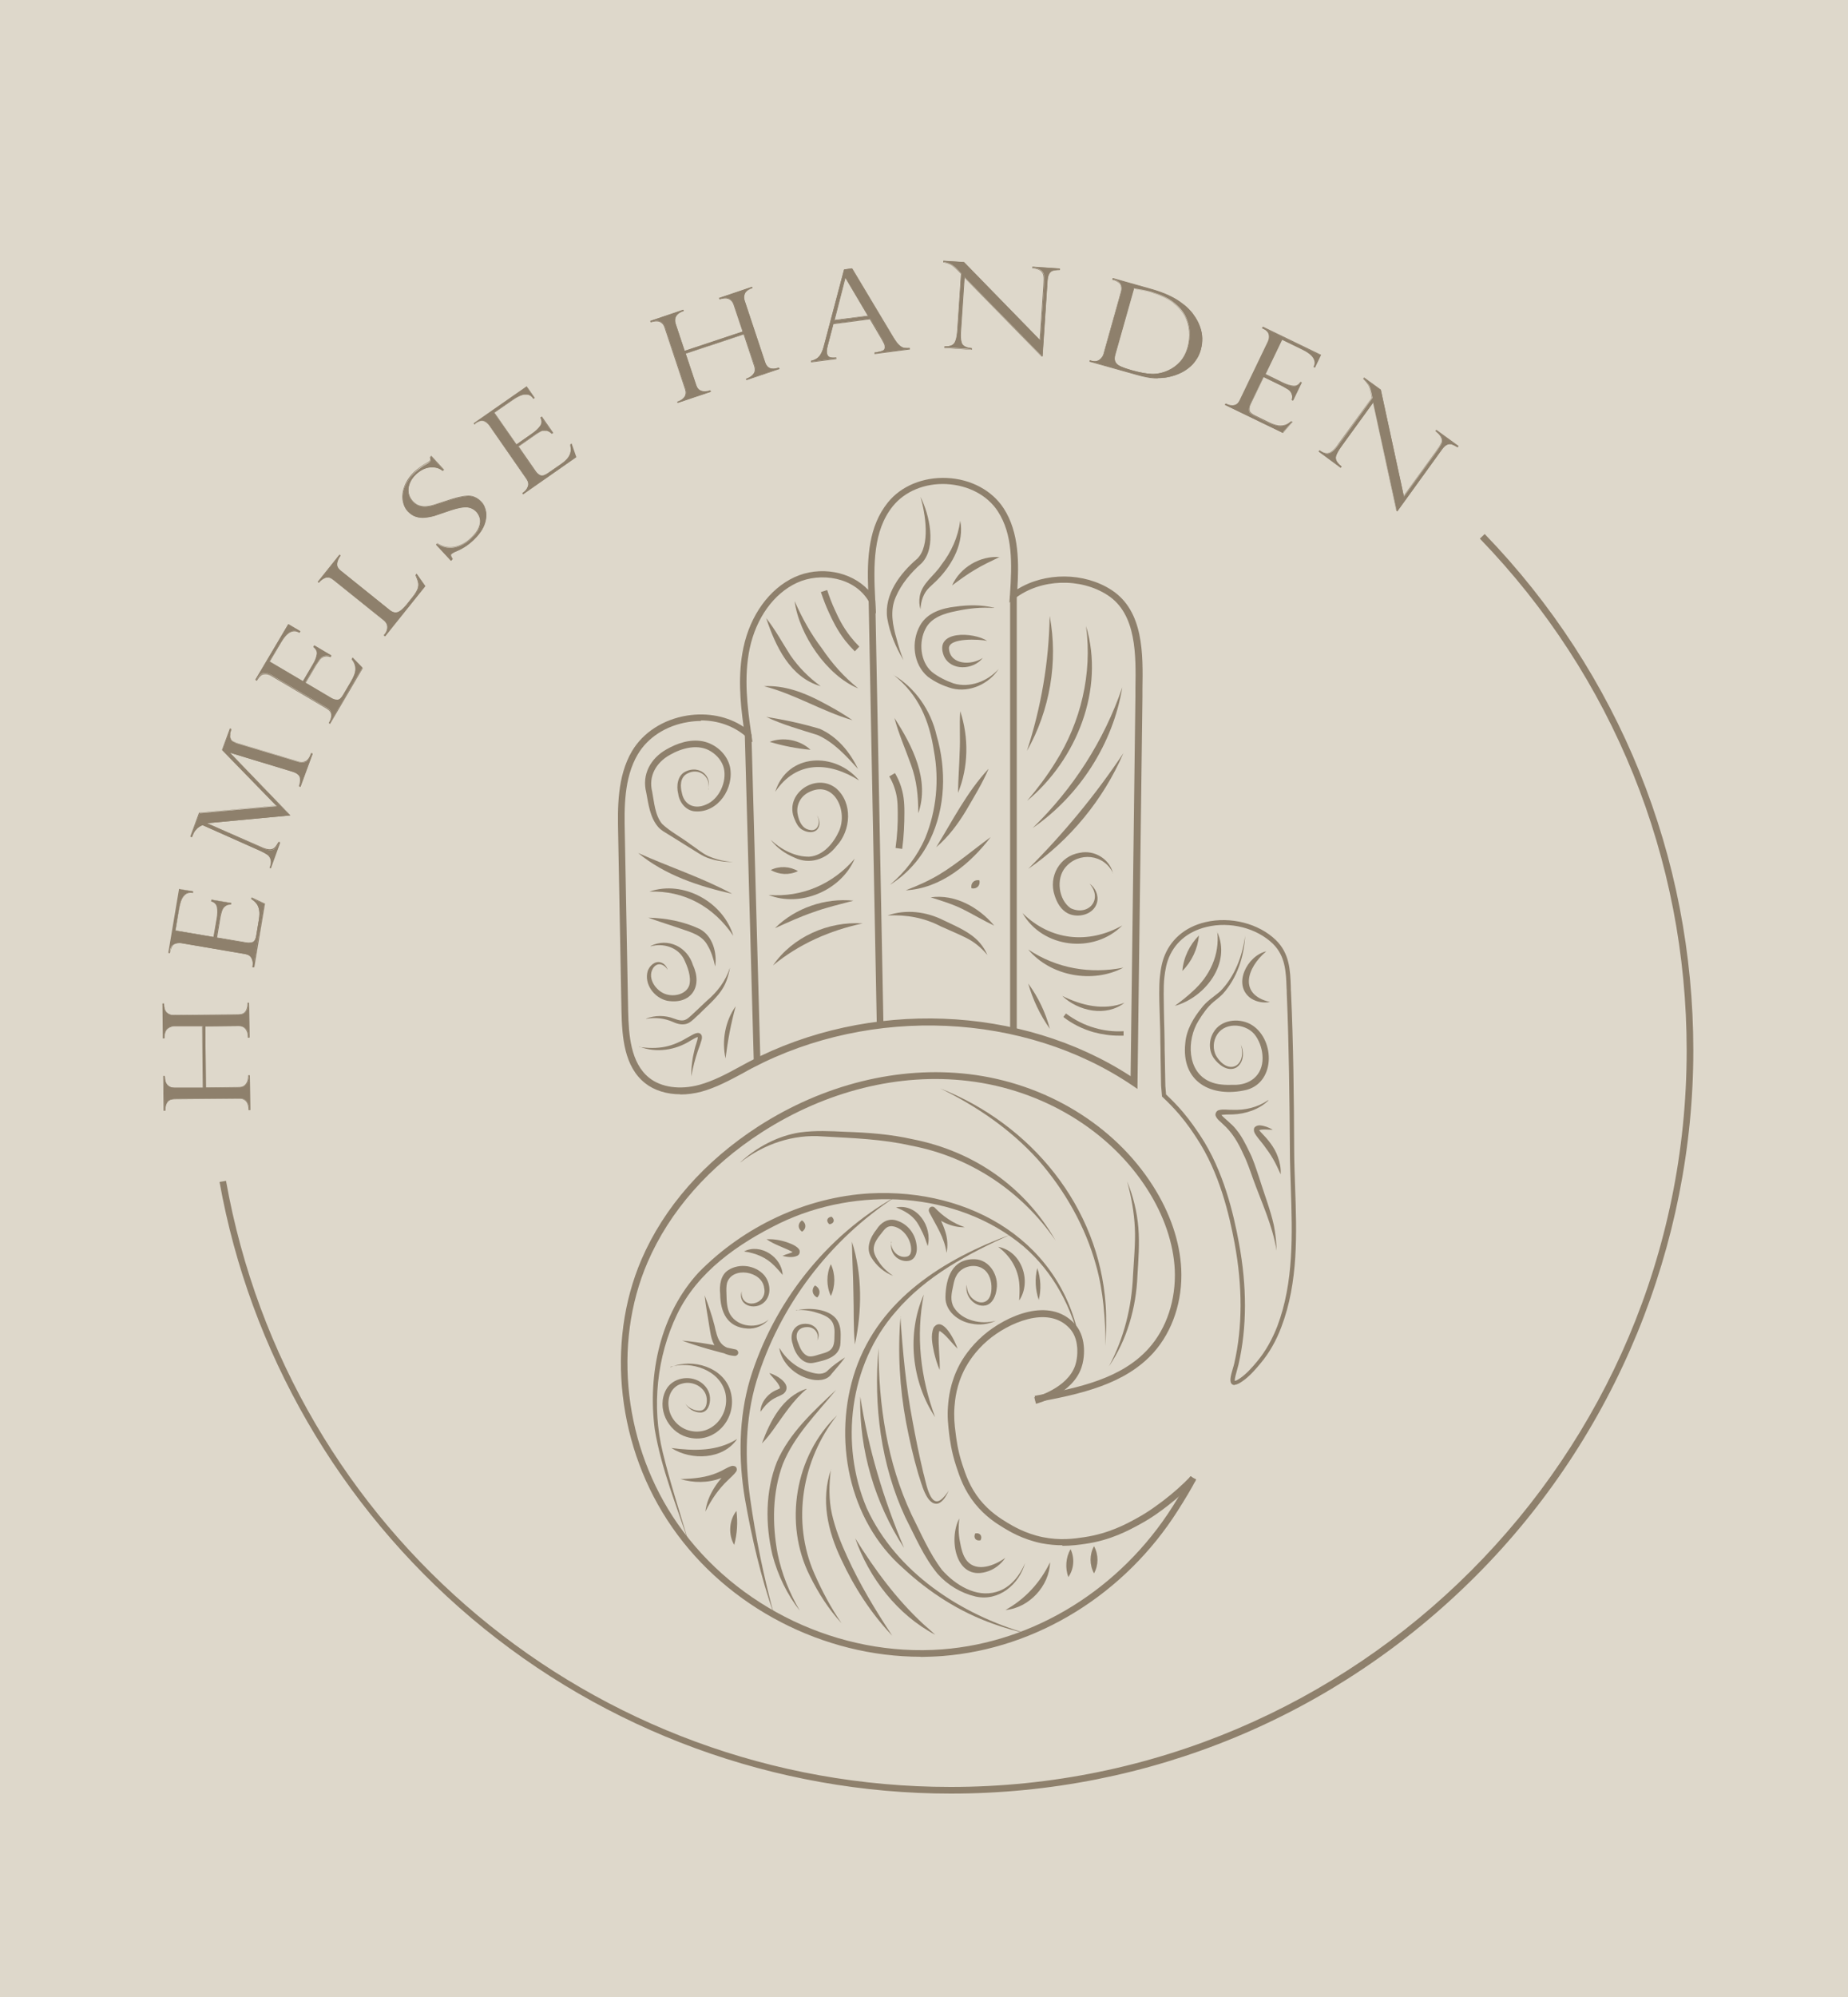 <svg xmlns="http://www.w3.org/2000/svg" id="Laag_1" viewBox="0 0 100 108"><defs><style>.cls-1{fill:#8e806c;}.cls-2{fill:#ded8cb;}</style></defs><rect class="cls-2" x="-5.61" y="-17.59" width="111.61" height="158.38"></rect><g><path class="cls-1" d="M36.81,59.18c-.73,0-1.41-.21-1.9-.6-1.13-.89-1.25-2.48-1.28-3.9l-.18-9.59c-.03-1.38-.06-3.1,.75-4.47,.6-1.01,1.69-1.71,2.97-1.92,1.12-.18,2.22,.04,3.07,.61-.19-1.34-.32-2.84-.01-4.29,.37-1.75,1.4-3.17,2.75-3.8,1.38-.64,3.06-.32,4,.68-.07-1.77,.03-3.44,1.06-4.72,.72-.9,1.92-1.39,3.21-1.33,1.29,.06,2.44,.68,3.06,1.64,.86,1.32,.82,3.03,.74,4.38,1.49-.93,3.61-.93,5.1,.04,1.75,1.14,1.7,3.48,1.67,5.37,0,.14,0,.29,0,.43l-.27,21.18-.28-.19c-5.84-3.95-14.1-4.32-20.56-.94-.17,.09-.34,.18-.51,.28-.71,.38-1.45,.78-2.25,1-.38,.1-.76,.15-1.13,.15Zm1.13-20.19c-.23,0-.47,.02-.71,.06-1.18,.19-2.18,.83-2.72,1.75-.76,1.28-.73,2.94-.7,4.27l.18,9.59c.03,1.34,.14,2.83,1.14,3.63,.65,.52,1.67,.66,2.71,.38,.76-.21,1.48-.59,2.17-.97,.17-.09,.35-.19,.52-.28,6.48-3.39,14.73-3.07,20.65,.78l.26-20.52c0-.14,0-.28,0-.43,.03-1.8,.07-4.04-1.5-5.06-1.47-.96-3.62-.89-5,.16l-.32,.24,.03-.4c.12-1.74,.15-3.29-.65-4.53-.56-.87-1.6-1.42-2.78-1.48-1.17-.06-2.26,.39-2.91,1.2-1.06,1.32-1.05,3.15-.95,5.06l.04,.76-.38-.66c-.77-1.34-2.63-1.61-3.9-1.02-1.25,.58-2.2,1.9-2.55,3.54-.33,1.56-.13,3.19,.08,4.6l.07,.48-.37-.32c-.65-.56-1.51-.86-2.43-.86Z"></path><rect class="cls-1" x="47.23" y="32.47" width=".36" height="22.96" transform="translate(-.84 .92) rotate(-1.1)"></rect><rect class="cls-1" x="54.66" y="32.22" width=".36" height="23.54"></rect><rect class="cls-1" x="40.54" y="39.71" width=".36" height="17.71" transform="translate(-1.31 1.13) rotate(-1.57)"></rect><path class="cls-1" d="M66.81,74.91s-.09-.01-.13-.04c-.18-.13-.08-.47,.03-.85,.03-.1,.06-.2,.08-.29,.45-1.97,.45-4.15,.02-6.48-.29-1.55-.82-3.83-2.05-5.69-.22-.34-.5-.76-.93-1.27-.29-.34-.6-.66-.92-.96l-.03-.03-.05-.58-.03-1.61c0-.23,0-.46-.01-.69,0-.45-.01-.91-.03-1.37v-.03c0-.21-.03-.69-.03-1.31,0-.4,.01-.57,.02-.73,.02-.21,.06-.7,.21-1.14,.34-1,1.15-1.71,2.27-1.97,1.35-.32,2.88,.07,3.81,.97,.74,.72,.78,1.62,.81,2.56,0,.09,0,.18,.01,.26,.13,2.86,.16,5.77,.17,8.49,0,.67,.03,1.36,.05,2.02,.09,2.54,.18,5.16-.74,7.59-.28,.75-.66,1.41-1.12,1.96-.29,.35-.61,.72-.99,.98-.13,.09-.29,.19-.43,.19Zm-3.71-15.72c.32,.3,.63,.62,.91,.95,.44,.52,.72,.95,.95,1.29,1.25,1.89,1.79,4.21,2.08,5.78,.44,2.36,.44,4.57-.02,6.58-.02,.09-.05,.19-.08,.3-.05,.18-.14,.49-.12,.59,.03,0,.1-.02,.28-.14,.35-.24,.66-.59,.94-.93,.44-.53,.8-1.17,1.08-1.89,.9-2.38,.81-4.98,.73-7.5-.02-.67-.05-1.36-.05-2.03-.02-2.72-.05-5.63-.17-8.48,0-.09,0-.18-.01-.27-.03-.9-.07-1.74-.74-2.4-.88-.85-2.32-1.22-3.59-.91-1.04,.25-1.78,.89-2.1,1.82-.14,.41-.18,.88-.2,1.08-.01,.16-.02,.32-.02,.72,0,.62,.02,1.1,.02,1.3v.03c.02,.46,.02,.92,.03,1.37,0,.23,0,.46,.01,.68l.03,1.6,.04,.48Z"></path><path class="cls-1" d="M56.8,33.31c.47,2.47,.01,5.12-1.23,7.3,.77-2.37,1.19-4.81,1.23-7.3h0Z"></path><path class="cls-1" d="M58.77,33.86c1.02,3.42-.51,7.22-3.19,9.45,.56-.66,1.08-1.35,1.53-2.08,1.38-2.18,2-4.79,1.66-7.36h0Z"></path><path class="cls-1" d="M60.73,37.17c-.5,3.04-2.31,5.86-4.85,7.61,2.19-2.13,3.86-4.72,4.85-7.61h0Z"></path><path class="cls-1" d="M60.79,40.73c-1.08,2.51-2.9,4.72-5.15,6.26,1.92-1.92,3.64-4,5.15-6.26h0Z"></path><path class="cls-1" d="M60.24,47.24c-.49-1.06-1.87-1.19-2.59-.33-.52,.61-.37,1.76,.29,2.21,.95,.44,1.76-.47,1.02-1.33,.3,.21,.51,.62,.4,1.03-.18,.64-1.01,.85-1.57,.58-.38-.19-.6-.59-.72-.97-.35-1.03,.28-2.14,1.36-2.31,.79-.17,1.62,.34,1.8,1.12h0Z"></path><path class="cls-1" d="M55.33,49.38c1.51,1.49,3.56,1.7,5.4,.67-1.54,1.55-4.31,1.24-5.4-.67h0Z"></path><path class="cls-1" d="M55.64,51.35c1.53,1.02,3.35,1.34,5.15,.98-1.66,.88-3.94,.47-5.15-.98h0Z"></path><path class="cls-1" d="M55.64,53.19c.54,.74,.94,1.57,1.17,2.45-.53-.75-.92-1.57-1.17-2.45h0Z"></path><path class="cls-1" d="M57.48,53.86c1.05,.52,2.25,.81,3.37,.37-1,.78-2.5,.46-3.37-.37h0Z"></path><path class="cls-1" d="M60.55,56.01c-.47,0-.93-.07-1.38-.19-.59-.17-1.14-.44-1.63-.82l.14-.19c.47,.35,.99,.62,1.56,.78,.51,.15,1.03,.21,1.56,.18v.24c-.07,0-.16,0-.24,0Z"></path><path class="cls-1" d="M49.81,26.87c.48,.96,.89,2.71,.07,3.58-.59,.52-1.11,1.13-1.41,1.84-.32,.73-.17,1.52,.05,2.27,.1,.39,.22,.77,.37,1.14-.42-.7-.74-1.45-.88-2.27-.18-1.28,.71-2.44,1.63-3.22,.72-.72,.43-2.44,.17-3.34h0Z"></path><path class="cls-1" d="M51.96,28.16c.22,1.17-.4,2.33-1.19,3.15-.16,.17-.34,.32-.49,.47-.3,.29-.45,.71-.47,1.17-.07-.22-.08-.46-.04-.7,.12-.71,.79-1.12,1.16-1.69,.55-.71,.91-1.5,1.03-2.4h0Z"></path><path class="cls-1" d="M54.1,30.12c-.4,.19-.97,.46-1.34,.69-.37,.21-.89,.59-1.24,.85,.43-.97,1.52-1.62,2.58-1.53h0Z"></path><path class="cls-1" d="M53.8,32.88c-.7-.05-1.38,.02-2.07,.17-.63,.12-1.34,.35-1.64,.94-.39,.72-.3,1.8,.34,2.35,.32,.26,.77,.48,1.17,.62,.87,.26,1.84-.11,2.44-.78-.52,.8-1.56,1.29-2.52,1.05-.49-.14-.9-.33-1.31-.63-.8-.67-.92-1.9-.42-2.78,.38-.68,1.18-.93,1.9-1.01,.69-.1,1.42-.11,2.11,.06h0Z"></path><path class="cls-1" d="M53.43,34.66c-.41-.09-2.12-.19-2.08,.42,.07,.88,1.21,.92,1.83,.5-.5,.66-1.75,.73-2.11-.12-.54-1.4,1.62-1.28,2.35-.8h0Z"></path><path class="cls-1" d="M46.25,35.22c-.18-.18-.35-.37-.51-.57-.45-.58-.7-1.12-.88-1.51-.17-.36-.31-.74-.44-1.12l.34-.11c.12,.37,.26,.74,.42,1.08,.18,.4,.41,.89,.84,1.44,.15,.19,.31,.37,.48,.54l-.25,.26Z"></path><path class="cls-1" d="M48.34,36.5c1.18,.69,2.03,1.92,2.34,3.27,.54,1.85,.49,3.9-.36,5.66-.48,1-1.24,1.85-2.16,2.42,.83-.7,1.49-1.57,1.91-2.54,.6-1.47,.76-3.12,.47-4.68-.25-1.65-.83-3.06-2.19-4.13h0Z"></path><path class="cls-1" d="M48.82,45.91l-.36-.05c.09-.65,.13-1.3,.12-1.94,0-.59-.05-.93-.17-1.29-.07-.22-.17-.44-.29-.64l.31-.18c.13,.23,.24,.46,.32,.71,.13,.4,.19,.78,.19,1.4,0,.65-.03,1.32-.12,1.99Z"></path><path class="cls-1" d="M48.4,38.83c.97,1.5,1.92,3.34,1.29,5.15,0-.9-.08-1.77-.39-2.61-.3-.84-.67-1.68-.9-2.54h0Z"></path><path class="cls-1" d="M51.96,38.46c.47,1.42,.45,3.03-.12,4.42,.01-.75,.07-1.47,.09-2.21,.04-.74-.02-1.46,.03-2.21h0Z"></path><path class="cls-1" d="M53.49,41.59c-.34,.79-.78,1.5-1.21,2.24-.44,.73-.96,1.43-1.62,1.99,.89-1.45,1.66-2.98,2.82-4.23h0Z"></path><path class="cls-1" d="M53.61,45.27c-1.11,1.45-2.7,2.78-4.6,2.88,.65-.25,1.26-.52,1.84-.87,.97-.59,1.83-1.34,2.76-2.01h0Z"></path><path class="cls-1" d="M53,47.61c.06,.28-.15,.49-.43,.43-.06-.28,.15-.49,.43-.43h0Z"></path><path class="cls-1" d="M50.36,48.53c1.32-.19,2.61,.54,3.44,1.53-.58-.27-1.12-.6-1.68-.88-.56-.28-1.15-.46-1.76-.65h0Z"></path><path class="cls-1" d="M48.03,49.51c.99-.35,2.1-.21,3.03,.26,.68,.33,1.45,.63,1.96,1.22,.17,.2,.31,.42,.41,.66-.33-.4-.71-.71-1.15-.93-.38-.19-.97-.44-1.37-.62-.9-.47-1.86-.64-2.88-.59h0Z"></path><path class="cls-1" d="M43,32.51c.4,.91,.87,1.76,1.47,2.55,.56,.83,1.19,1.54,1.97,2.17-1.7-.69-3.21-2.93-3.44-4.72h0Z"></path><path class="cls-1" d="M41.46,33.43c.5,.63,.88,1.34,1.31,2.01,.45,.65,.99,1.2,1.64,1.67-1.66-.47-2.45-2.18-2.95-3.68h0Z"></path><path class="cls-1" d="M41.34,37.11c1.1-.06,2.16,.34,3.12,.85,.57,.3,1.14,.62,1.67,.99-1.65-.48-3.11-1.41-4.79-1.84h0Z"></path><path class="cls-1" d="M41.46,38.77c1,.16,1.95,.36,2.91,.65,.95,.43,1.63,1.26,2.06,2.17-.64-.71-1.31-1.45-2.19-1.84-.92-.29-1.9-.56-2.78-.98h0Z"></path><path class="cls-1" d="M41.65,40.12c.73-.28,1.64-.11,2.21,.43-.76-.07-1.48-.21-2.21-.43h0Z"></path><path class="cls-1" d="M46.49,42.21c-1.62-1.02-3.39-1.1-4.54,.61,.66-2.11,3.25-2.17,4.54-.61h0Z"></path><path class="cls-1" d="M41.71,47.05c.47-.23,1.03-.2,1.47,.06-.47,.23-1.03,.2-1.47-.06h0Z"></path><path class="cls-1" d="M41.59,48.4c1.82,.14,3.48-.59,4.66-1.96-.73,1.72-2.94,2.65-4.66,1.96h0Z"></path><path class="cls-1" d="M41.95,50.18c1.09-1.08,2.71-1.63,4.23-1.47-.64,.17-1.55,.39-2.16,.62-.71,.24-1.38,.55-2.07,.86h0Z"></path><path class="cls-1" d="M41.83,52.21c1.05-1.54,3-2.4,4.85-2.27-1.78,.38-3.44,1.11-4.85,2.27h0Z"></path><path class="cls-1" d="M44.22,44.11c.15,.23,.19,.57-.03,.78-.24,.2-.59,.11-.83-.05-.18-.13-.28-.33-.36-.53-.61-1.36,1.13-2.56,2.24-1.68,.92,.79,.81,2.29,.02,3.13-.54,.71-1.44,1.02-2.27,.62-.5-.21-.96-.53-1.28-.96,.55,.52,1.32,.93,2.09,.91,.76-.06,1.32-.75,1.61-1.4,.49-1.15-.33-2.8-1.69-2.06-.43,.23-.66,.72-.55,1.2,.07,.35,.24,.74,.63,.81,.46,.12,.61-.41,.43-.74h0Z"></path><path class="cls-1" d="M38.33,42.7c.15-.71-.52-1.21-1.15-.86-.38,.21-.38,.67-.28,1.05,.13,.67,.72,.89,1.31,.62,.71-.29,1.13-1.24,.96-1.96-.09-.37-.35-.69-.68-.9-.69-.45-1.59-.2-2.25,.18-.73,.41-1.16,1.14-.95,1.98,.11,.58,.15,1.28,.54,1.75,.43,.41,1.05,.73,1.53,1.1,.31,.2,.72,.56,1.07,.68,.39,.16,.81,.25,1.24,.28-.43,0-.86-.05-1.27-.19-.37-.1-.81-.43-1.14-.62-.36-.23-.72-.45-1.09-.68-.19-.12-.39-.22-.55-.4-.45-.52-.53-1.24-.65-1.87-.25-.98,.24-1.85,1.09-2.33,.59-.34,1.28-.57,1.97-.44,.69,.14,1.31,.68,1.47,1.38,.24,1.15-.64,2.49-1.87,2.41-.5-.02-.87-.48-.93-.95-.11-.42-.04-1.01,.41-1.21,.7-.34,1.44,.2,1.21,.98h0Z"></path><path class="cls-1" d="M34.53,46.13c1.69,.76,3.46,1.33,5.09,2.21-1.81-.41-3.64-1.01-5.09-2.21h0Z"></path><path class="cls-1" d="M35.14,48.22c1.83-.64,4,.56,4.54,2.39-1.05-1.56-2.64-2.46-4.54-2.39h0Z"></path><path class="cls-1" d="M35.08,49.63c.95,.02,1.91,.2,2.78,.61,.71,.37,.95,1.3,.84,2.03-.09-.41-.21-.81-.41-1.14-.29-.55-.88-.71-1.44-.9-.57-.2-1.2-.39-1.77-.6h0Z"></path><path class="cls-1" d="M35.21,51.16c.93-.47,1.99,.05,2.29,1.04,.54,1.16-.11,2.15-1.41,1.92-.69-.16-1.25-.9-1.04-1.61,.1-.28,.39-.56,.71-.46,.2,.06,.32,.23,.37,.41-.08-.16-.23-.28-.4-.31-.16-.02-.3,.07-.39,.21-.36,.57,.22,1.34,.82,1.44,.44,.09,.99-.07,1.14-.52,.12-.47-.1-1.01-.3-1.43-.34-.63-1.12-.86-1.8-.67h0Z"></path><path class="cls-1" d="M34.96,55.09c.48-.19,1.04-.19,1.52,0,.22,.08,.45,.15,.65,.04,.16-.08,.4-.34,.55-.47,0,0,.55-.52,.55-.52,.59-.5,1.03-1.07,1.27-1.81-.04,.25-.11,.5-.2,.74-.28,.73-.93,1.23-1.46,1.77-.19,.16-.38,.39-.61,.5-.27,.12-.57,.04-.81-.07-.45-.2-.95-.26-1.45-.17h0Z"></path><path class="cls-1" d="M34.59,56.62c.47,.07,.95,.08,1.4-.01,.45-.09,.87-.29,1.27-.53,.19-.09,.56-.39,.71-.08,.05,.18-.05,.35-.09,.51,0,0-.12,.33-.12,.33-.15,.44-.27,.9-.35,1.37-.01-.48,.05-.96,.17-1.43,.04-.22,.17-.49,.18-.7,0,0,0,.01,.01,0-.11,.02-.27,.13-.39,.19-.82,.53-1.88,.69-2.79,.33h0Z"></path><path class="cls-1" d="M39.81,54.42c-.26,.94-.43,1.86-.55,2.82-.21-.96-.02-2.02,.55-2.82h0Z"></path><path class="cls-1" d="M64.88,50.59c-.07,.72-.39,1.41-.9,1.92,.06-.72,.39-1.41,.9-1.92h0Z"></path><path class="cls-1" d="M65.86,50.39c.79,1.7-.65,3.56-2.29,4.01,.34-.25,.67-.51,.97-.79,.92-.82,1.47-1.97,1.33-3.22h0Z"></path><path class="cls-1" d="M67.38,50.59c-.06,1.13-.43,2.29-1.2,3.15-.16,.17-.35,.31-.52,.45-.33,.28-.59,.66-.81,1.02-.64,1.03-.63,2.76,.63,3.29,.39,.17,.82,.18,1.25,.17,.91,.03,1.6-.52,1.59-1.45,0-.41-.13-.84-.36-1.18-.44-.67-1.62-.82-2.09-.1-.23,.34-.26,.82-.05,1.18,.68,1.09,1.67,.51,1.32-.64,.19,.41,.18,.99-.25,1.26-.46,.24-.96-.16-1.22-.53-.27-.41-.26-.97,0-1.39,.39-.67,1.33-.78,1.98-.44,1.33,.72,1.42,3.12-.19,3.56-1.89,.45-3.56-.41-3.32-2.54,.06-.71,.44-1.35,.88-1.89,.27-.37,.69-.62,1.02-.91,.78-.8,1.19-1.89,1.34-3h0Z"></path><path class="cls-1" d="M68.52,51.45c-1.06,.89-1.51,2.34,.2,2.74-.34,.06-.7,.01-1.02-.19-1.04-.72-.21-2.32,.82-2.55h0Z"></path><path class="cls-1" d="M68.64,59.51c-.5,.49-1.23,.73-1.93,.76-.18,0-.53,0-.64,.04,0,0,.01-.03,0-.03,.25,.27,.59,.5,.82,.8,.31,.37,.52,.81,.72,1.22,.19,.36,.37,.92,.5,1.31,.24,.78,.65,1.86,.82,2.65,.09,.46,.14,.92,.15,1.38-.22-1.38-.82-2.62-1.29-3.93-.13-.37-.32-.92-.5-1.27-.28-.63-.6-1.19-1.12-1.65-.14-.15-.3-.23-.39-.45-.04-.12,.06-.28,.17-.3,.23-.07,.51-.01,.74-.02,.68,.03,1.36-.13,1.93-.52h0Z"></path><path class="cls-1" d="M68.85,61.1c-.25,0-.52-.05-.75,.03-.01,.01,.02,0,.02-.02,0-.02,.04,.05,.09,.1,.38,.39,.76,.83,.94,1.36,.11,.3,.17,.63,.15,.94-.13-.29-.26-.57-.41-.83-.15-.26-.32-.5-.5-.74-.14-.19-.39-.46-.5-.67-.04-.07-.07-.25,.02-.32,.07-.07,.18-.09,.26-.09,.25,.02,.48,.11,.69,.23h0Z"></path><path class="cls-1" d="M50.87,58.86c4.9,1.93,8.6,6.37,8.96,11.72,.05,.74,.02,1.48,0,2.21-.02-1.47-.12-2.95-.52-4.36-.58-2.11-1.7-4.07-3.14-5.71-1.47-1.63-3.32-2.9-5.3-3.86h0Z"></path><path class="cls-1" d="M60.99,63.89c.33,.8,.54,1.65,.61,2.51,.07,.87,0,1.73-.05,2.59-.07,1.73-.56,3.46-1.54,4.9,.81-1.52,1.23-3.19,1.3-4.91,.04-.75,.14-1.82,.1-2.56-.04-.85-.19-1.7-.42-2.53h0Z"></path><path class="cls-1" d="M56.13,68.58c.19,.55,.22,1.15,.08,1.72-.19-.55-.22-1.15-.08-1.72h0Z"></path><path class="cls-1" d="M54,67.43c1.28,.21,1.85,1.87,1.15,2.9,.02-.3,.03-.58,.01-.85-.05-.84-.48-1.55-1.16-2.06h0Z"></path><g><path class="cls-1" d="M49.83,89.6c-5.26,0-10.44-2.66-13.45-6.99-2.97-4.26-3.62-9.95-1.67-14.49,1.22-2.83,3.41-5.32,6.32-7.2,3.54-2.28,7.59-3.28,11.4-2.83,4.14,.49,7.86,2.75,9.95,6.03,.94,1.47,1.47,3.03,1.54,4.52,.08,1.71-.47,3.36-1.5,4.51-1.53,1.7-3.89,2.24-6.37,2.69l-.06-.35c2.42-.43,4.72-.95,6.17-2.57,.97-1.08,1.48-2.63,1.41-4.25-.07-1.42-.58-2.93-1.48-4.34-2.03-3.19-5.66-5.39-9.69-5.87-3.74-.45-7.7,.54-11.17,2.77-2.86,1.84-5,4.28-6.19,7.04-1.91,4.43-1.27,9.98,1.63,14.14,3.17,4.55,8.78,7.21,14.31,6.79,4.99-.38,9.65-3.27,12.47-7.72,.39-.62,.7-1.14,.96-1.64l.32,.17c-.27,.51-.58,1.03-.98,1.66-2.88,4.55-7.65,7.49-12.75,7.89-.39,.03-.79,.04-1.18,.05Z"></path><path class="cls-1" d="M57.49,83.57c-.34,0-.72-.03-1.14-.11-1.01-.21-1.72-.64-2.02-.82-.38-.23-1-.61-1.58-1.33-.58-.73-.81-1.41-1.01-2.02-.26-.79-.34-1.44-.38-1.75-.05-.46-.11-.92-.06-1.51,.03-.37,.1-1.24,.62-2.22,.14-.27,.56-.97,1.31-1.61,1.23-1.05,3.55-2.08,4.91-.62,.43,.46,.49,1.02,.51,1.26,0,.02,.06,.57-.13,1.12-.48,1.41-2.26,1.9-2.46,1.96l-.09-.35c.07-.02,1.78-.48,2.21-1.72,.16-.48,.11-.96,.11-.97-.02-.22-.07-.68-.42-1.05-1.17-1.26-3.33-.27-4.41,.65-.71,.6-1.09,1.25-1.23,1.51-.49,.92-.55,1.73-.58,2.08-.04,.55,0,.98,.06,1.42,.04,.32,.11,.94,.36,1.7,.19,.58,.41,1.23,.95,1.91,.54,.67,1.13,1.03,1.49,1.25,.29,.17,.95,.58,1.91,.78,.95,.19,1.68,.09,2.27,0,1.32-.2,2.26-.71,2.82-1.02,.68-.37,1.16-.75,1.46-.97,.52-.4,1.02-.84,1.47-1.31l.26,.25c-.47,.48-.98,.94-1.51,1.35-.3,.23-.8,.62-1.5,1-.59,.32-1.56,.86-2.94,1.06-.34,.05-.77,.11-1.26,.11Z"></path><path class="cls-1" d="M40.07,62.85c.89-.82,2.03-1.43,3.24-1.61,.81-.11,1.63-.07,2.44-.03,1.22,.04,2.44,.13,3.63,.4,3.31,.65,6.06,2.56,7.74,5.48-1.83-2.67-4.63-4.53-7.81-5.13-1.57-.36-3.18-.41-4.78-.5-1.61-.13-3.19,.41-4.46,1.4h0Z"></path><path class="cls-1" d="M58.48,72.85c-.43-2.09-1.48-4.06-3.1-5.45-3.61-3.01-9.03-3.25-13.18-1.25-2.25,1.1-4.46,2.63-5.57,4.95-1.09,2.28-1.37,4.97-.77,7.43,.4,1.66,.94,3.29,1.42,4.93-.67-2.03-1.5-4.04-1.85-6.16-.39-2.99,.3-6.25,2.39-8.5,2.43-2.47,5.78-4.06,9.24-4.26,5.45-.29,10.53,2.62,11.42,8.3h0Z"></path><path class="cls-1" d="M48.48,64.71c-3.58,2.33-6.31,5.92-7.55,10-.61,2.05-.63,4.21-.34,6.31,.3,2.12,.73,4.23,1.29,6.29-.71-2.03-1.2-4.13-1.57-6.25-.36-2.13-.34-4.36,.27-6.45,1.26-4.13,4.12-7.79,7.9-9.9h0Z"></path><path class="cls-1" d="M54.72,66.75c-2.3,1.03-4.62,2.26-6.26,4.2-2.5,2.86-3.03,7.14-1.56,10.61,1.59,3.47,5.09,5.76,8.69,6.79-.62-.14-1.24-.31-1.84-.53-1.82-.64-3.47-1.7-4.88-3.01-2.97-2.6-3.83-7.05-2.58-10.72,1.32-3.85,4.79-6,8.44-7.34h0Z"></path><path class="cls-1" d="M45,65.8c.2,.17,.13,.38-.12,.41-.2-.17-.13-.38,.12-.41h0Z"></path><path class="cls-1" d="M43.4,66c.24,.16,.24,.46,0,.61-.24-.16-.24-.46,0-.61h0Z"></path><path class="cls-1" d="M41.48,67.02c.46-.02,.9,.07,1.33,.25,.14,.06,.3,.14,.41,.27,.03,.03,.07,.11,.05,.21-.02,.1-.09,.14-.12,.16-.27,.12-.55,.07-.81,.01,.23-.11,.47-.14,.64-.26,.01,0,0,0-.02,.03-.01,.04,0,.06,0,.06-.47-.27-1.02-.41-1.48-.73h0Z"></path><path class="cls-1" d="M40.26,67.68c.88-.46,2.05,.3,2.09,1.27-.15-.18-.29-.34-.44-.49-.45-.46-1.01-.69-1.65-.78h0Z"></path><path class="cls-1" d="M40.13,69.84c-.07,1.05,1.43,.74,1.22-.19-.11-.92-1.74-1.18-2.01-.26-.04,.17-.04,.37-.03,.57,.01,.42,.02,.82,.21,1.14,.42,.68,1.46,.79,2.08,.26-.27,.32-.71,.52-1.15,.49-1.1-.06-1.47-.89-1.48-1.88-.05-.44,.02-1.02,.44-1.28,.6-.39,1.47-.26,1.94,.27,.3,.36,.4,.93,.12,1.33-.43,.64-1.58,.4-1.34-.45h0Z"></path><path class="cls-1" d="M38.13,70.05c.2,.53,.39,1.07,.53,1.62,.16,.71,.27,1.23,1.1,1.31,0,0,0,0,0,0h0s.01,0,0,0c-.21,.02-.2,.3-.05,.34-.95-.23-1.88-.48-2.8-.82,.98,.09,1.94,.27,2.9,.48,.11,.02,.19,.18,.1,.28-.04,.05-.1,.07-.15,.07-.33-.02-.65-.13-.9-.35-.37-.31-.4-.83-.48-1.26-.08-.56-.2-1.11-.25-1.67h0Z"></path><path class="cls-1" d="M36.29,73.94c1.17-.51,2.9,0,3.25,1.34,.39,1.45-.89,2.89-2.39,2.43-1.03-.31-1.63-1.57-1.11-2.55,.35-.65,1.26-.81,1.86-.42,.29,.19,.51,.51,.52,.86,.02,.33-.11,.78-.51,.79-.34,0-.65-.19-.82-.47,.19,.25,.52,.39,.81,.37,.32-.04,.37-.42,.34-.68-.07-.59-.75-.94-1.3-.79-.6,.13-.85,.74-.75,1.31,.07,.56,.51,1.06,1.05,1.22,1.24,.38,2.28-.81,2.01-2.02-.3-1.24-1.83-1.74-2.98-1.41h0Z"></path><path class="cls-1" d="M36.33,78.31c1.23,.16,2.48,.19,3.56-.49-.76,1.12-2.48,1.18-3.56,.49h0Z"></path><path class="cls-1" d="M36.82,79.99c.72-.02,1.41-.08,2.06-.37,.25-.1,.45-.26,.72-.34,.06-.01,.13,0,.19,.03,.09,.05,.1,.19,.05,.27-.1,.15-.31,.33-.44,.46-.52,.49-.91,1.06-1.23,1.71,.11-.92,.7-1.7,1.34-2.33,0,0,.01-.02,0-.01,0,.02-.01,.04-.01,.07,0,.08,.08,.16,.17,.15-.2,.07-.42,.22-.66,.31-.7,.27-1.49,.26-2.19,.05h0Z"></path><path class="cls-1" d="M39.85,81.71c.08,.63,.04,1.23-.12,1.84-.33-.56-.28-1.33,.12-1.84h0Z"></path><path class="cls-1" d="M52.2,66.37c-.67,.02-1.36-.3-1.83-.78-.01,0,.02,.01,.03,.01,.11,.03,.22-.06,.21-.17,0-.03,0-.02,0-.02,.21,.38,.41,.77,.54,1.19,.12,.37,.15,.78,.07,1.16-.11-.82-.55-1.46-.92-2.17-.02-.05-.04-.07-.04-.14,0-.17,.19-.25,.31-.15,.47,.49,.98,.84,1.63,1.07h0Z"></path><path class="cls-1" d="M48.48,65.3c1.15-.23,1.99,1.04,1.72,2.09-.08-.25-.16-.47-.26-.69-.1-.2-.2-.42-.33-.61-.27-.39-.67-.61-1.12-.79h0Z"></path><path class="cls-1" d="M48.23,67.15c-.06,.47,.41,.94,.87,.8,.12-.04,.18-.14,.2-.28,.05-.57-.37-1.21-.93-1.34-.13-.03-.26-.02-.36,.04-.1,.05-.2,.18-.3,.31-.21,.26-.4,.51-.43,.8-.03,.31,.16,.59,.33,.84,.19,.27,.44,.49,.72,.68-.48-.18-.9-.54-1.17-.98-.34-.51-.06-1.12,.28-1.54,.21-.34,.58-.6,1.02-.49,.57,.15,.99,.62,1.11,1.18,.06,.27,.08,.61-.11,.85-.2,.25-.6,.21-.84,.06-.32-.18-.48-.58-.37-.92h0Z"></path><path class="cls-1" d="M46.1,67.15c.57,1.79,.55,3.74,.16,5.56-.09-.93-.05-1.86-.08-2.78-.01-.93-.07-1.85-.08-2.78h0Z"></path><path class="cls-1" d="M44.96,68.37c.25,.54,.25,1.18,0,1.72-.25-.54-.25-1.18,0-1.72h0Z"></path><path class="cls-1" d="M44.1,69.52c.27,.13,.33,.44,.12,.65-.27-.13-.33-.44-.12-.65h0Z"></path><path class="cls-1" d="M43.08,70.87c.67-.17,1.82-.11,2.23,.54,.23,.38,.18,.8,.17,1.22-.03,.77-.83,.94-1.44,1.07-.61,.14-1.03-.5-1.14-1-.22-.61,.12-1.18,.8-1.1,.45,.05,.75,.49,.52,.9,.13-.38-.14-.74-.54-.73-.51,0-.69,.39-.5,.83,.11,.31,.26,.66,.58,.75,.24,.04,.5-.09,.75-.15,.18-.05,.34-.11,.44-.21,.25-.23,.19-.64,.21-.96,0-.18-.03-.34-.1-.49-.15-.3-.5-.44-.87-.55-.36-.12-.74-.16-1.12-.14h0Z"></path><path class="cls-1" d="M42.18,72.91c.4,.65,.98,1.11,1.71,1.31,.34,.1,.69,.13,.91-.11,.28-.27,.61-.5,.93-.7-.23,.32-.49,.6-.73,.89-.26,.39-.82,.39-1.22,.27-.78-.21-1.47-.85-1.61-1.65h0Z"></path><path class="cls-1" d="M41.65,74.26c.4,.12,1.24,.61,.78,1.09-.17,.13-.35,.17-.52,.27-.32,.17-.53,.42-.76,.73,.01-.53,.43-1.02,.92-1.2,.06-.03,.12-.05,.14-.08-.06-.28-.39-.54-.57-.8h0Z"></path><path class="cls-1" d="M43.65,75.12c-.72,.59-1.26,1.44-1.8,2.19-.19,.26-.38,.51-.62,.75,.43-1.18,1.12-2.55,2.41-2.95h0Z"></path><path class="cls-1" d="M45.25,75.16c-1.04,1.27-2.27,2.48-2.89,4.02-.57,1.54-.58,3.25-.28,4.85,.22,1.08,.64,2.12,1.2,3.08-.69-.88-1.19-1.92-1.48-3.01-.39-1.65-.39-3.45,.24-5.04,.68-1.57,1.98-2.75,3.2-3.89h0Z"></path><path class="cls-1" d="M45.29,76.55c-1.9,2.4-2.46,5.74-1.22,8.56,.41,.93,.89,1.84,1.47,2.68-.7-.76-1.26-1.64-1.72-2.57-1.42-2.82-.81-6.5,1.48-8.68h0Z"></path><path class="cls-1" d="M44.96,79.46c-.1,.81-.12,1.64,.06,2.43,.18,.79,.48,1.55,.82,2.29,.68,1.5,1.53,2.9,2.44,4.28-1.14-1.2-2.06-2.62-2.76-4.13-.73-1.53-1.12-3.22-.55-4.87h0Z"></path><path class="cls-1" d="M46.27,83.18c1.05,1.69,2.23,3.3,3.7,4.66,.21,.19,.43,.37,.64,.57-2.04-1.07-3.59-3.07-4.34-5.24h0Z"></path><path class="cls-1" d="M52.32,69.48c-.04,.96,1.29,1.46,1.33,.22,.02-.4-.11-.83-.41-1.05-.45-.35-1.19-.18-1.47,.31-.1,.16-.15,.36-.19,.57-.09,.41-.18,.81,.04,1.18,.44,.71,1.47,.94,2.26,.72-.4,.19-.87,.25-1.33,.15-.69-.12-1.4-.66-1.39-1.43,.02-1.03,.36-2.08,1.58-2.05,.8,.02,1.31,.87,1.19,1.61-.04,.34-.2,.8-.6,.89-.62,.12-1.16-.56-1.01-1.13h0Z"></path><path class="cls-1" d="M51.83,72.95c-.33-.31-.66-.79-1-.98,.02,0,.02-.02,.01,0-.02,.03-.03,.1-.04,.17-.04,.63,.07,1.3,.05,1.95-.14-.31-.23-.63-.31-.96-.08-.42-.2-.89-.02-1.33,.49-.69,1.18,.76,1.3,1.15h0Z"></path><path class="cls-1" d="M49.99,70.01c-.44,2.23-.18,4.5,.61,6.63-1.27-1.91-1.55-4.52-.61-6.63h0Z"></path><path class="cls-1" d="M48.72,71.19c.13,1.9,.3,3.78,.66,5.66,.17,.93,.36,1.86,.58,2.79,.12,.37,.33,1.88,.92,1.49,.19-.13,.33-.33,.46-.52-.13,.26-.27,.58-.57,.7-.64,.16-.92-1.15-1.08-1.6-.27-.92-.48-1.85-.66-2.79-.35-1.88-.46-3.81-.3-5.72h0Z"></path><path class="cls-1" d="M47.54,72.91c0,3.07,.47,6.2,1.78,8.99,.51,1.01,.97,2.11,1.66,3.01,.71,.8,1.84,1.51,2.94,1.18,.74-.21,1.27-.87,1.55-1.57-.31,1.17-1.44,2.11-2.69,1.82-.79-.19-1.5-.62-2.04-1.22-.76-.92-1.21-2.01-1.75-3.06-1.32-2.83-1.73-6.05-1.45-9.15h0Z"></path><path class="cls-1" d="M46.55,75.53c.44,2.83,1.26,5.55,2.37,8.18-1.57-2.4-2.44-5.31-2.37-8.18h0Z"></path><path class="cls-1" d="M51.91,82.12c-.05,.42-.05,.83,.03,1.23,.07,.38,.15,.78,.39,1.07,.53,.62,1.49,.25,2.07-.17-.24,.35-.6,.64-1.04,.76-1.66,.47-2.04-1.79-1.45-2.89h0Z"></path><path class="cls-1" d="M52.77,82.93c.25-.06,.41,.14,.29,.37-.26,.06-.4-.14-.29-.37h0Z"></path></g><g><path class="cls-1" d="M54.41,87.07c1.07-.6,1.88-1.48,2.41-2.58-.03,1.28-1.14,2.47-2.41,2.58h0Z"></path><path class="cls-1" d="M57.93,83.78c.23,.48,.19,1.07-.12,1.51-.18-.49-.14-1.06,.12-1.51h0Z"></path><path class="cls-1" d="M59.2,83.62c.25,.46,.25,1.02,0,1.47-.25-.46-.25-1.02,0-1.47h0Z"></path></g><path class="cls-1" d="M51.45,97c-9.49,0-18.7-3.37-25.94-9.49-7.15-6.05-11.99-14.42-13.63-23.59l.35-.06c3.39,19,19.88,32.78,39.21,32.78,21.96,0,39.83-17.87,39.83-39.83,0-10.38-3.97-20.21-11.19-27.68l.26-.25c7.28,7.53,11.29,17.45,11.29,27.93s-4.18,20.83-11.77,28.42c-7.59,7.59-17.68,11.77-28.42,11.77Z"></path><g><g><path class="cls-1" d="M10.96,55.49h-1.56c-.15,.01-.28,.07-.37,.17-.1,.1-.14,.26-.14,.48h-.05s-.02-1.85-.02-1.85h.05c0,.22,.05,.37,.15,.47,.1,.1,.22,.15,.38,.15l3.52-.03c.34,0,.51-.21,.51-.63h.05s.02,1.85,.02,1.85h-.05c0-.2-.05-.35-.13-.46-.09-.11-.21-.17-.38-.16l-1.83,.02,.03,3.33,1.82-.02c.16,0,.29-.06,.38-.18,.09-.12,.13-.27,.13-.46h.05s.02,1.85,.02,1.85h-.05c0-.2-.05-.35-.14-.46-.09-.11-.22-.16-.38-.16l-3.52,.03c-.35,0-.52,.21-.51,.62h-.05s-.02-1.85-.02-1.85h.05c0,.22,.05,.38,.15,.48,.1,.1,.22,.15,.38,.15h1.56s-.03-3.35-.03-3.35Z"></path><path class="cls-1" d="M8.85,60.08l-.02-1.89h.09s0,.02,0,.02c0,.21,.05,.37,.14,.47,.09,.1,.21,.14,.36,.14h1.55s-.03-3.31-.03-3.31h-1.54c-.15,.01-.27,.07-.36,.16-.09,.1-.14,.26-.14,.47v.02s-.09,0-.09,0l-.02-1.89h.09s0,.02,0,.02c0,.21,.05,.37,.14,.46,.09,.09,.21,.14,.36,.14h0l3.52-.03c.33,0,.49-.2,.49-.61v-.02s.09,0,.09,0l.02,1.89h-.09s0-.02,0-.02c0-.19-.04-.34-.13-.45-.08-.1-.2-.16-.36-.16h0l-1.81,.02,.03,3.3,1.8-.02c.16,0,.28-.06,.36-.17,.09-.11,.13-.26,.13-.45v-.02s.09,0,.09,0l.02,1.89h-.09s0-.02,0-.02c0-.19-.05-.35-.13-.45-.09-.1-.21-.15-.36-.15h0l-3.52,.03c-.17,0-.29,.05-.37,.15-.08,.1-.12,.25-.12,.45v.02s-.09,0-.09,0Zm.02-1.85l.02,1.82h.02c0-.2,.04-.36,.13-.46,.09-.11,.22-.16,.4-.16l3.52-.03s0,0,0,0c.16,0,.29,.05,.39,.16,.09,.11,.14,.26,.14,.45h.02s-.02-1.82-.02-1.82h-.02c0,.19-.05,.34-.13,.45-.09,.12-.22,.18-.39,.18l-1.84,.02-.03-3.37,1.84-.02s0,0,0,0c.17,0,.3,.06,.39,.17,.09,.11,.13,.26,.14,.46h.02s-.02-1.82-.02-1.82h-.02c0,.41-.18,.63-.52,.63l-3.52,.03h0c-.16,0-.28-.05-.38-.15-.1-.1-.15-.26-.15-.47h-.02s.02,1.82,.02,1.82h.02c0-.21,.05-.37,.15-.47,.1-.11,.23-.16,.38-.16h1.58s.03,3.36,.03,3.36h-1.58s0,.01,0,.01c-.16,0-.28-.05-.38-.15-.1-.1-.15-.26-.15-.47h-.02Z"></path></g><g><path class="cls-1" d="M9.19,51.52h-.05s.58-3.43,.58-3.43l.72,.12v.05c-.4-.07-.64,.22-.75,.87l-.2,1.2,2.08,.35,.18-1.05c.04-.21,.04-.4,.01-.57-.03-.17-.13-.29-.32-.34v-.06s1.05,.18,1.05,.18v.06c-.13,0-.23,.03-.3,.09-.07,.05-.13,.11-.16,.17-.03,.06-.05,.11-.06,.16-.03,.09-.05,.19-.07,.29l-.19,1.1,1.63,.28c.12,.02,.23,0,.33-.03,.1-.04,.17-.17,.2-.38l.14-.85c.03-.2,.04-.38,.01-.52-.03-.14-.07-.26-.15-.35-.07-.09-.16-.17-.28-.25v-.05s.7,.32,.7,.32l-.58,3.42h-.05s.01-.09,.01-.09c.02-.12,0-.25-.06-.38-.06-.13-.18-.21-.36-.24l-3.46-.59c-.14-.02-.27,0-.39,.06-.12,.06-.19,.19-.23,.39v.08Z"></path><path class="cls-1" d="M13.74,52.31h-.08s.02-.11,.02-.11c.02-.12,0-.24-.06-.37-.06-.12-.17-.2-.34-.23l-3.46-.59c-.14-.02-.26,0-.38,.05-.11,.06-.18,.19-.22,.38l-.02,.1h-.09s0-.03,0-.03l.58-3.44,.76,.13v.09s-.03,0-.03,0c-.19-.03-.34,.02-.46,.16-.12,.14-.21,.37-.26,.69l-.2,1.18,2.05,.35,.18-1.03c.03-.21,.04-.4,.01-.56-.03-.17-.13-.27-.31-.33h-.01s.02-.1,.02-.1l1.08,.18-.02,.09h-.01c-.12,0-.21,.03-.28,.08-.07,.05-.12,.11-.15,.17-.03,.06-.05,.11-.06,.16-.03,.09-.05,.19-.07,.29l-.18,1.08,1.61,.27c.12,.02,.23,0,.32-.03,.09-.04,.16-.17,.19-.37l.14-.85c.03-.2,.04-.37,.01-.51-.02-.14-.07-.25-.14-.34-.07-.09-.16-.17-.27-.24h0s.01-.1,.01-.1l.72,.34h0s-.58,3.45-.58,3.45Zm-.04-.04h.01s.57-3.39,.57-3.39l-.65-.3v.02c.11,.07,.2,.15,.27,.24,.07,.09,.12,.21,.15,.35,.03,.14,.02,.32-.01,.52l-.14,.85c-.04,.22-.11,.35-.21,.4-.1,.04-.22,.06-.34,.04l-1.65-.28,.19-1.12c.02-.1,.04-.2,.07-.29,0-.05,.03-.11,.06-.17,.03-.06,.09-.12,.16-.18,.07-.05,.17-.08,.29-.09v-.03s-1-.17-1-.17v.03c.18,.06,.29,.18,.32,.35,.03,.17,.02,.37-.01,.58l-.18,1.07h-.02s-2.1-.36-2.1-.36v-.02s.21-1.2,.21-1.2c.05-.32,.15-.56,.27-.71,.12-.14,.28-.2,.47-.18v-.02s-.68-.12-.68-.12l-.57,3.38h.02s.01-.06,.01-.06c.03-.2,.11-.34,.24-.4,.12-.06,.25-.08,.4-.06l3.46,.59c.18,.03,.31,.12,.37,.25,.06,.13,.08,.26,.06,.39v.06Z"></path></g><g><path class="cls-1" d="M12.46,39.42l.05,.02c-.03,.11-.05,.18-.06,.23,0,.05,0,.1,0,.17,.02,.1,.05,.17,.09,.21,.04,.04,.11,.08,.22,.13,.02,.01,.03,.02,.05,.02l3.32,1c.14,.05,.27,.05,.4,0,.13-.04,.24-.19,.33-.45l.05,.02-.65,1.77-.05-.02c.07-.24,.07-.42,.01-.53-.06-.11-.18-.2-.37-.25l-3.43-1.04h0s3.27,3.4,3.27,3.4l-4.5,.42h0s3.03,1.35,3.03,1.35c.17,.07,.3,.11,.41,.11,.11,0,.2-.03,.26-.1,.07-.06,.14-.17,.22-.32l.05,.02-.5,1.38-.05-.02c.06-.18,.08-.32,.05-.44-.03-.12-.09-.21-.18-.27-.09-.06-.21-.13-.38-.21l-3.12-1.39s-.04,0-.08,.02c-.04,.02-.09,.04-.13,.08-.05,.03-.09,.06-.12,.1-.07,.07-.12,.13-.15,.19-.03,.06-.07,.14-.11,.25l-.05-.02,.46-1.27,4.19-.38-2.95-3.03,.42-1.15Z"></path><path class="cls-1" d="M14.67,46.97l-.08-.03v-.02c.07-.17,.08-.32,.05-.43-.03-.11-.09-.2-.17-.26-.09-.06-.21-.13-.38-.21l-3.12-1.39h0s-.01,0-.07,.02c-.04,.02-.08,.04-.13,.07-.05,.03-.08,.06-.12,.1-.07,.07-.12,.13-.15,.19-.03,.06-.07,.15-.11,.25v.02s-.09-.03-.09-.03v-.02s.47-1.28,.47-1.28l4.17-.38-2.93-3.01h0s.43-1.17,.43-1.17l.08,.03v.02c-.03,.1-.05,.18-.06,.23,0,.04,0,.1,0,.16,.02,.1,.05,.17,.08,.2,.04,.04,.11,.08,.22,.12h0s.02,.02,.04,.02h0s0,0,0,0l3.32,1c.13,.04,.26,.05,.39,0,.12-.04,.23-.18,.32-.43v-.02s.09,.03,.09,.03v.02s-.66,1.79-.66,1.79l-.08-.03v-.02c.07-.23,.07-.41,.02-.52-.06-.11-.18-.19-.36-.25l-3.39-1.03,3.27,3.39h-.04s-4.47,.42-4.47,.42l2.99,1.31c.16,.07,.29,.1,.4,.1h0c.1,0,.19-.03,.25-.09,.07-.06,.14-.17,.22-.31h0s.08,.01,.08,.01v.02s-.52,1.39-.52,1.39Zm-.04-.05h.01s.49-1.34,.49-1.34h-.02c-.07,.14-.15,.24-.22,.3-.07,.07-.17,.1-.28,.1,0,0,0,0,0,0-.11,0-.25-.04-.41-.11l-3.04-1.34v-.04s.03,0,.03,0l4.46-.42-3.26-3.37,.02-.04h.02s3.43,1.04,3.43,1.04c.19,.06,.32,.15,.38,.26,.06,.11,.06,.29,0,.53h.02s.64-1.73,.64-1.73h-.01c-.1,.25-.21,.39-.34,.43-.13,.04-.27,.04-.41,0l-3.31-1h0s-.04,0-.06-.02c-.11-.05-.19-.09-.23-.13-.04-.04-.07-.11-.09-.22-.01-.07-.02-.13,0-.18,0-.05,.03-.12,.05-.22h-.02s-.41,1.11-.41,1.11l2.97,3.04-4.22,.39-.45,1.24h.02c.04-.09,.08-.17,.11-.23,.03-.06,.08-.13,.16-.2,.03-.03,.07-.07,.12-.1,.05-.03,.09-.06,.13-.08,.06-.03,.08-.03,.09-.02l3.13,1.39c.17,.08,.29,.15,.38,.21,.09,.07,.15,.16,.19,.28,.03,.11,.02,.26-.04,.43Z"></path></g><g><path class="cls-1" d="M13.89,36.78l-.05-.03,1.76-2.99,.63,.37-.03,.05c-.34-.2-.67-.02-1,.55l-.62,1.04,1.82,1.07,.54-.92c.11-.18,.18-.36,.22-.53,.04-.17-.02-.32-.18-.44l.03-.05,.91,.54-.03,.05c-.12-.04-.22-.05-.31-.02-.09,.02-.16,.06-.21,.1-.05,.04-.09,.09-.11,.13-.06,.08-.11,.16-.17,.25l-.57,.96,1.42,.84c.11,.06,.21,.09,.32,.09s.22-.1,.33-.29l.44-.75c.11-.18,.17-.34,.2-.48,.03-.14,.02-.27-.01-.38-.03-.11-.09-.22-.17-.33l.03-.05,.53,.54-1.76,2.99-.04-.03,.04-.07c.06-.11,.09-.23,.08-.37,0-.14-.09-.26-.25-.35l-3.02-1.78c-.12-.07-.25-.1-.38-.09-.13,.02-.25,.11-.35,.28l-.04,.07Z"></path><path class="cls-1" d="M17.86,39.15l-.07-.04,.05-.08c.06-.1,.09-.23,.08-.36,0-.14-.09-.25-.24-.34l-3.02-1.78c-.12-.07-.24-.1-.37-.08-.13,.01-.24,.11-.34,.27l-.05,.08-.08-.05v-.02s1.78-3,1.78-3l.66,.39-.05,.08h-.02c-.33-.2-.66-.02-.98,.53l-.61,1.03,1.79,1.06,.53-.9c.11-.18,.18-.35,.21-.52,.04-.16-.02-.3-.17-.42h-.01s.05-.09,.05-.09l.94,.55-.05,.08h-.01c-.11-.04-.21-.05-.3-.03-.09,.02-.15,.06-.2,.1-.05,.04-.09,.09-.11,.13-.06,.08-.11,.16-.17,.25l-.56,.95,1.41,.83c.1,.06,.21,.09,.31,.08,.1,0,.21-.1,.31-.28l.44-.75c.1-.18,.17-.34,.2-.47,.03-.14,.02-.26-.01-.37-.03-.11-.09-.22-.17-.32h0s.05-.09,.05-.09l.55,.57h0s-1.77,3.01-1.77,3.01Zm-.03-.06h.01s1.75-2.95,1.75-2.95l-.5-.52v.02c.07,.11,.12,.21,.16,.32,.04,.11,.04,.24,.01,.39-.03,.14-.09,.3-.2,.48l-.44,.75c-.11,.19-.23,.29-.34,.3-.11,0-.22-.02-.33-.09l-1.44-.85,.58-.98c.05-.09,.11-.17,.17-.25,.02-.04,.06-.09,.12-.13,.05-.05,.13-.08,.22-.11,.09-.02,.19-.02,.3,.02v-.02s-.86-.52-.86-.52v.02c.14,.12,.2,.27,.16,.44-.04,.17-.11,.35-.22,.53l-.55,.93h-.02s-1.84-1.09-1.84-1.09l.62-1.06c.33-.56,.67-.75,1.01-.56v-.02s-.59-.35-.59-.35l-1.74,2.96h.02s.03-.04,.03-.04c.1-.18,.23-.27,.36-.29,.14-.02,.27,.01,.39,.09l3.02,1.78c.16,.09,.25,.22,.26,.37,0,.15-.02,.27-.08,.38l-.03,.05Z"></path></g><g><path class="cls-1" d="M20.79,34.35l.05-.06c.09-.11,.13-.24,.13-.38,0-.14-.07-.26-.19-.36l-2.74-2.2c-.15-.12-.29-.16-.43-.11-.14,.05-.26,.14-.37,.26l-.04-.03,1.17-1.45,.04,.03c-.1,.13-.16,.27-.18,.41-.02,.14,.04,.28,.2,.4l2.65,2.13c.16,.13,.31,.17,.45,.12,.14-.05,.3-.19,.48-.41l.31-.39c.14-.17,.23-.32,.28-.45,.05-.13,.06-.25,.04-.36-.02-.11-.07-.25-.14-.41l.04-.05,.46,.65-2.17,2.7-.04-.03Z"></path><path class="cls-1" d="M20.83,34.41l-.07-.05,.06-.08c.09-.11,.13-.23,.13-.37,0-.14-.06-.25-.18-.35l-2.74-2.2c-.15-.12-.28-.15-.41-.11-.13,.05-.25,.13-.36,.26h-.01s-.07-.04-.07-.04h.01s1.18-1.48,1.18-1.48l.07,.06h-.01c-.1,.14-.16,.28-.18,.42-.02,.14,.04,.27,.19,.39l2.65,2.13c.15,.12,.3,.16,.43,.11,.14-.05,.29-.18,.47-.4l.31-.39c.14-.17,.23-.32,.28-.44,.05-.12,.06-.24,.04-.35-.02-.11-.07-.25-.14-.41h0s.06-.09,.06-.09l.48,.68h0s-2.18,2.72-2.18,2.72Zm-.02-.06h.01s2.15-2.66,2.15-2.66l-.44-.62-.02,.03c.07,.16,.12,.29,.14,.41,.02,.12,0,.24-.05,.37-.05,.13-.14,.28-.28,.45l-.31,.39c-.18,.23-.35,.37-.49,.42-.15,.05-.3,.01-.46-.12l-2.65-2.13c-.16-.13-.23-.27-.21-.42,.02-.14,.08-.28,.17-.41h-.01s-1.14,1.41-1.14,1.41h.01c.11-.11,.23-.2,.36-.25,.14-.05,.29-.01,.45,.11l2.74,2.2c.13,.1,.2,.23,.2,.38,0,.14-.04,.28-.14,.39l-.04,.05Z"></path></g><g><path class="cls-1" d="M24.01,25.41l-.05,.04c-.18-.14-.41-.2-.67-.18-.27,.02-.53,.15-.78,.38-.16,.15-.28,.32-.35,.5-.07,.18-.09,.36-.06,.53,.03,.17,.11,.32,.24,.46,.1,.11,.21,.18,.33,.22,.12,.04,.25,.06,.39,.05,.14-.01,.29-.04,.45-.09,.16-.05,.37-.12,.64-.21,.44-.15,.81-.24,1.11-.27s.56,.08,.78,.32c.14,.14,.22,.33,.25,.55,.03,.22,0,.46-.11,.73-.11,.26-.3,.52-.58,.78-.18,.16-.34,.29-.51,.39-.16,.1-.34,.18-.53,.26-.07,.04-.12,.07-.14,.09-.04,.04-.06,.07-.05,.11,0,.03,.04,.1,.09,.2l-.05,.05-.8-.85,.05-.05c.3,.18,.61,.25,.93,.19,.32-.06,.62-.22,.91-.49,.22-.2,.36-.39,.43-.58,.07-.19,.09-.35,.05-.49-.04-.14-.1-.25-.18-.35-.18-.19-.4-.28-.65-.26-.26,.01-.59,.1-1.01,.25-.29,.1-.5,.17-.65,.22-.14,.04-.3,.07-.48,.09-.17,.02-.34,0-.5-.05-.16-.05-.3-.15-.43-.28-.15-.16-.24-.36-.27-.61-.03-.25,0-.5,.12-.77,.11-.27,.29-.52,.54-.75,.19-.17,.4-.33,.65-.46,.04-.02,.09-.05,.14-.1,.06-.06,.07-.13,.03-.23l.05-.04,.68,.73Z"></path><path class="cls-1" d="M24.41,30.33h-.01s-.81-.88-.81-.88l.07-.07h.01c.3,.19,.61,.25,.92,.19,.31-.06,.62-.22,.9-.49,.21-.2,.35-.39,.42-.57,.07-.18,.08-.34,.05-.48-.04-.14-.1-.25-.18-.34-.17-.19-.39-.27-.64-.26-.26,.01-.59,.1-1,.25-.29,.1-.5,.17-.65,.22-.14,.04-.31,.07-.48,.09-.18,.02-.35,0-.51-.05-.16-.05-.31-.15-.44-.29-.15-.16-.24-.37-.28-.62-.03-.25,.01-.51,.12-.78,.11-.27,.29-.53,.54-.76,.19-.17,.41-.33,.65-.46,.04-.02,.09-.05,.14-.09,.06-.05,.07-.12,.03-.21h0s.07-.08,.07-.08h.01s.69,.75,.69,.75l-.07,.07h-.01c-.18-.15-.4-.21-.66-.19-.26,.02-.52,.14-.77,.37-.16,.15-.28,.32-.34,.49-.07,.18-.09,.35-.06,.52,.03,.17,.11,.32,.23,.45,.1,.1,.2,.18,.32,.22,.12,.04,.24,.06,.38,.05,.14-.01,.29-.04,.45-.09,.16-.05,.37-.12,.64-.21,.44-.15,.81-.25,1.11-.27,.3-.03,.57,.08,.8,.32,.14,.15,.22,.33,.26,.56,.03,.22,0,.47-.11,.74-.11,.26-.31,.53-.58,.79-.18,.16-.35,.3-.51,.39-.16,.1-.34,.18-.53,.26-.07,.04-.11,.07-.13,.08-.04,.03-.05,.06-.04,.09,0,.03,.04,.1,.09,.19h0s-.07,.08-.07,.08Zm-.77-.88l.77,.83,.03-.02c-.05-.09-.08-.15-.08-.19-.01-.04,0-.08,.05-.13,.02-.02,.07-.05,.14-.09,.19-.08,.37-.16,.53-.26,.16-.09,.33-.22,.5-.39,.28-.26,.47-.52,.58-.78,.11-.26,.14-.5,.11-.72-.03-.22-.11-.4-.25-.54-.22-.23-.48-.34-.77-.31-.3,.03-.67,.12-1.11,.27-.26,.09-.48,.16-.64,.21-.16,.05-.31,.08-.45,.09-.14,.01-.27,0-.39-.05-.12-.04-.23-.12-.33-.23-.13-.14-.21-.3-.24-.47-.03-.17-.01-.35,.06-.54,.07-.18,.19-.35,.35-.51,.25-.24,.52-.36,.79-.38,.27-.02,.49,.04,.67,.18l.02-.02-.66-.7-.02,.02c.04,.09,.02,.17-.04,.23-.05,.05-.1,.08-.15,.1-.24,.13-.46,.28-.64,.46-.24,.23-.42,.48-.53,.74-.11,.27-.15,.52-.12,.76,.03,.24,.12,.44,.27,.6,.13,.14,.27,.23,.43,.28,.16,.05,.32,.07,.49,.05,.17-.02,.33-.05,.47-.09,.14-.04,.36-.11,.65-.22,.41-.15,.75-.23,1.01-.25,.26-.02,.49,.08,.67,.27,.09,.09,.15,.21,.19,.35,.04,.14,.02,.31-.05,.5-.07,.19-.22,.39-.43,.59-.29,.27-.6,.44-.92,.5-.32,.06-.63,0-.93-.18l-.03,.02Z"></path></g><g><path class="cls-1" d="M25.68,22.94l-.03-.04,2.85-1.98,.42,.6-.05,.03c-.22-.32-.6-.3-1.14,.08l-1,.69,1.21,1.73,.87-.61c.17-.12,.31-.25,.42-.39,.1-.14,.11-.3,.02-.47l.05-.03,.6,.87-.05,.03c-.09-.08-.18-.13-.27-.15-.09-.01-.17-.01-.23,0s-.12,.04-.16,.07c-.09,.04-.17,.09-.25,.15l-.92,.64,.94,1.36c.07,.1,.16,.17,.26,.21,.1,.04,.24,0,.42-.12l.71-.49c.17-.12,.3-.24,.38-.35,.08-.12,.13-.23,.15-.35,.01-.12,0-.24-.02-.37l.05-.03,.25,.71-2.85,1.98-.03-.04,.06-.05c.1-.07,.18-.17,.23-.31,.05-.13,.03-.27-.08-.42l-2-2.88c-.08-.12-.19-.2-.31-.24-.13-.04-.27,0-.44,.11l-.06,.05Z"></path><path class="cls-1" d="M28.31,26.74l-.05-.07,.08-.06c.1-.07,.17-.17,.22-.3,.05-.13,.02-.26-.08-.41l-2-2.88c-.08-.11-.18-.19-.3-.23-.12-.04-.26,0-.42,.11l-.08,.06-.05-.07,2.87-2,.44,.63-.07,.05h-.01c-.11-.17-.25-.24-.44-.23-.19,.01-.41,.11-.68,.3l-.98,.68,1.19,1.71,.86-.6c.17-.12,.31-.25,.41-.39,.1-.14,.11-.28,.02-.45h0s.08-.07,.08-.07l.62,.89-.07,.05h-.01c-.09-.09-.17-.14-.26-.16-.09-.01-.16-.01-.23,0-.06,.02-.11,.04-.15,.07-.09,.04-.17,.1-.25,.15l-.9,.63,.93,1.34c.07,.1,.15,.17,.25,.21,.09,.04,.23,0,.4-.12l.71-.49c.17-.12,.29-.23,.38-.35,.08-.11,.13-.23,.14-.34,.01-.11,0-.23-.02-.36h0s.07-.06,.07-.06l.26,.75h-.01s-2.86,2-2.86,2Zm0-.06h0s2.82-1.95,2.82-1.95l-.24-.68h-.02c.02,.14,.03,.26,.02,.37-.01,.12-.06,.24-.15,.36-.08,.12-.21,.24-.38,.36l-.71,.49c-.18,.13-.33,.17-.43,.13-.1-.04-.19-.12-.26-.22l-.95-1.37,.93-.65c.08-.06,.17-.11,.26-.15,.04-.03,.1-.05,.16-.07,.07-.02,.15-.02,.24,0,.09,.02,.18,.06,.27,.14l.02-.02-.58-.84h-.02c.09,.19,.08,.35-.03,.49-.11,.14-.25,.27-.42,.39l-.89,.62-1.23-1.76,1.01-.7c.27-.19,.5-.29,.7-.3,.19-.01,.34,.06,.46,.21h.02s-.4-.58-.4-.58l-2.82,1.96v.02s.06-.03,.06-.03c.17-.12,.32-.16,.45-.11,.13,.04,.24,.12,.32,.24l2,2.88c.11,.15,.13,.3,.08,.44-.05,.14-.13,.24-.24,.31l-.05,.04Z"></path></g><g><path class="cls-1" d="M40.21,17.94l-.49-1.48c-.05-.14-.14-.25-.26-.31-.13-.06-.29-.05-.5,.01l-.02-.05,1.76-.59,.02,.05c-.2,.07-.34,.16-.4,.29-.06,.12-.07,.26-.02,.4l1.11,3.34c.11,.32,.36,.42,.75,.29l.02,.05-1.76,.59-.02-.05c.19-.06,.32-.15,.4-.27,.08-.12,.09-.25,.04-.41l-.58-1.73-3.16,1.05,.58,1.73c.05,.15,.15,.26,.28,.3,.14,.05,.3,.04,.48-.02l.02,.05-1.76,.59-.02-.05c.19-.06,.32-.15,.39-.27,.07-.12,.08-.25,.03-.41l-1.11-3.34c-.11-.33-.36-.43-.75-.3l-.02-.05,1.76-.59,.02,.05c-.21,.07-.34,.17-.41,.29-.07,.12-.07,.26-.03,.4l.49,1.48,3.16-1.05Z"></path><path class="cls-1" d="M36.67,21.8l-.03-.08h.02c.19-.07,.31-.16,.38-.27,.07-.11,.08-.25,.03-.39l-1.11-3.34c-.05-.16-.14-.26-.26-.31-.12-.05-.28-.04-.47,.02h-.02s-.03-.08-.03-.08h.02s1.77-.6,1.77-.6l.03,.08h-.02c-.2,.07-.34,.17-.4,.29-.06,.12-.07,.25-.02,.39l.49,1.46,3.13-1.04-.49-1.46c-.05-.14-.13-.24-.25-.29-.12-.06-.29-.05-.49,.01h-.02s-.03-.08-.03-.08h.02s1.77-.6,1.77-.6l.03,.08h-.02c-.2,.07-.33,.17-.39,.28-.06,.12-.07,.25-.02,.39l1.11,3.34c.1,.32,.34,.41,.73,.28h.02s.03,.08,.03,.08l-1.79,.6-.03-.08h.02c.18-.07,.31-.15,.39-.27,.08-.11,.09-.24,.04-.4l-.57-1.72-3.13,1.04,.57,1.71c.05,.15,.14,.25,.27,.29,.13,.05,.29,.04,.47-.02h.02s.03,.08,.03,.08l-1.79,.6Zm.02-.06h0s1.72-.56,1.72-.56h0c-.18,.04-.34,.05-.47,0-.14-.05-.24-.16-.29-.32l-.58-1.74h.02s3.18-1.06,3.18-1.06l.58,1.75c.05,.16,.04,.31-.04,.43-.08,.12-.21,.21-.39,.27h0s1.72-.56,1.72-.56h0c-.4,.11-.65,0-.76-.32l-1.11-3.34c-.05-.15-.04-.29,.03-.42,.06-.12,.2-.22,.4-.29v-.02s-1.73,.57-1.73,.57v.02c.21-.06,.37-.07,.5,0,.13,.06,.22,.17,.27,.32l.5,1.49h-.02s-3.18,1.06-3.18,1.06l-.5-1.49c-.05-.15-.04-.29,.03-.42,.07-.12,.2-.22,.4-.29v-.02s-1.73,.57-1.73,.57v.02c.2-.06,.36-.07,.48-.02,.13,.05,.22,.16,.28,.33l1.11,3.34c.05,.16,.04,.3-.03,.42-.07,.12-.2,.21-.39,.27Z"></path></g><g><path class="cls-1" d="M46.11,14.53l2.24,3.73c.12,.19,.22,.33,.32,.41,.09,.08,.18,.13,.26,.14,.08,.01,.17,.02,.29,.01v.05s-1.88,.25-1.88,.25v-.05c.19-.03,.33-.06,.43-.1,.1-.04,.14-.13,.13-.26,0-.07-.05-.16-.11-.28-.01-.02-.02-.03-.02-.04l-.67-1.16-2,.26-.31,1.19c-.04,.16-.06,.29-.05,.39,.02,.13,.07,.21,.16,.24,.09,.03,.2,.04,.35,.02v.05s-1.35,.18-1.35,.18v-.05c.18-.04,.33-.12,.43-.24,.1-.12,.18-.29,.24-.51l1.11-4.19,.42-.06Zm-.97,2.8l1.84-.24-1.23-2.07h-.02s-.59,2.31-.59,2.31Z"></path><path class="cls-1" d="M43.89,19.59v-.08s0,0,0,0c.19-.04,.33-.12,.43-.23,.1-.12,.18-.29,.24-.5l1.11-4.2,.45-.06h0s2.24,3.74,2.24,3.74c.12,.19,.22,.33,.31,.41,.09,.08,.17,.13,.25,.14,.08,.01,.17,.02,.29,.01h.02s.01,.08,.01,.08l-1.92,.25v-.09s0,0,0,0c.19-.02,.34-.06,.44-.1,.09-.04,.13-.12,.11-.24,0-.07-.05-.16-.11-.27-.01-.01-.02-.03-.02-.04l-.67-1.14-1.97,.26-.31,1.18c-.04,.16-.06,.29-.04,.38,.02,.12,.06,.2,.14,.23,.08,.03,.2,.04,.34,.02h.02s.01,.08,.01,.08l-1.39,.18Zm.03-.06v.02s1.32-.17,1.32-.17v-.02c-.14,.02-.26,0-.35-.02-.09-.03-.15-.12-.17-.26-.01-.1,0-.23,.05-.39l.31-1.21h.01s2.01-.26,2.01-.26h0s.68,1.17,.68,1.17c0,0,0,0,.02,.03,.07,.12,.11,.21,.12,.28,.02,.14-.03,.23-.14,.28-.1,.04-.24,.08-.43,.1v.02s1.85-.24,1.85-.24v-.02c-.11,0-.2,0-.28-.01-.08-.01-.17-.06-.26-.15-.09-.08-.2-.22-.32-.41l-2.24-3.72-.4,.05-1.11,4.17c-.06,.22-.14,.4-.25,.52-.1,.12-.25,.2-.43,.24Zm1.2-2.19l.6-2.34h.04s0,0,0,0l1.24,2.09h-.03s-1.86,.25-1.86,.25Zm.63-2.3l-.58,2.26,1.78-.23-1.2-2.03Z"></path></g><g><path class="cls-1" d="M57.35,14.54v.05c-.15,0-.27,.02-.36,.04-.09,.02-.16,.08-.21,.17s-.09,.21-.1,.38l-.27,4.07h-.04s-4.19-4.28-4.19-4.28l-.19,2.86c-.02,.24-.02,.41,0,.53,.02,.12,.04,.2,.09,.26,.09,.12,.26,.19,.5,.21v.05s-1.46-.1-1.46-.1v-.05c.17,0,.3-.01,.39-.06,.09-.04,.16-.13,.21-.26,.05-.13,.08-.33,.1-.59l.2-3.03-.18-.19c-.16-.17-.29-.27-.39-.32-.1-.05-.22-.09-.38-.12v-.05s1.1,.07,1.1,.07l4.13,4.23,.2-3c.02-.22,.02-.39,0-.51-.01-.11-.07-.21-.16-.28-.09-.07-.24-.12-.44-.14v-.05s1.46,.1,1.46,.1Z"></path><path class="cls-1" d="M56.42,19.28h-.06s0,0,0,0l-4.16-4.25-.19,2.82c-.02,.23-.02,.41,0,.53,.02,.11,.04,.2,.08,.25,.09,.11,.25,.18,.48,.2h.02s0,.09,0,.09l-1.49-.1v-.09s.02,0,.02,0c.16,0,.29-.01,.38-.06,.09-.04,.16-.12,.2-.25,.05-.13,.08-.32,.1-.59l.2-3.02-.18-.18c-.16-.16-.29-.27-.39-.32-.1-.05-.22-.09-.37-.12h-.02s0-.09,0-.09l1.12,.07h0s4.1,4.21,4.1,4.21l.2-2.96c.01-.22,.02-.39,0-.5-.01-.11-.07-.2-.15-.27-.09-.07-.23-.12-.43-.14h-.02s0-.09,0-.09l1.49,.1v.09s-.02,0-.02,0c-.15,0-.26,.02-.35,.04-.08,.02-.15,.08-.2,.16-.05,.08-.08,.21-.09,.37l-.27,4.09Zm-.05-.04h.02s.27-4.05,.27-4.05c.01-.17,.04-.3,.1-.39,.06-.09,.13-.15,.22-.17,.09-.02,.2-.04,.34-.04v-.02s-1.42-.1-1.42-.1v.02c.2,.02,.34,.07,.43,.14,.09,.08,.15,.17,.17,.29,.01,.11,.01,.29,0,.51l-.2,3.04-4.15-4.25-1.07-.07v.02c.14,.03,.27,.07,.36,.12,.1,.05,.23,.16,.4,.33l.19,.19h0s-.2,3.04-.2,3.04c-.02,.27-.05,.47-.1,.6-.05,.13-.12,.22-.22,.27-.09,.04-.22,.06-.38,.06v.02s1.42,.1,1.42,.1v-.02c-.23-.03-.4-.1-.49-.22-.04-.06-.07-.14-.09-.26-.02-.12-.02-.3,0-.54l.19-2.9,.03,.03,4.18,4.27Z"></path></g><g><path class="cls-1" d="M60.22,15.11v-.05s2.17,.61,2.17,.61c.3,.09,.57,.18,.82,.3,.24,.11,.46,.23,.64,.36,.18,.13,.34,.25,.46,.37,.12,.12,.22,.24,.3,.36,.14,.19,.24,.39,.32,.6,.08,.21,.12,.42,.12,.63,0,.21-.02,.42-.07,.62-.06,.2-.14,.39-.26,.56-.11,.17-.25,.31-.41,.44-.16,.12-.33,.23-.53,.31-.19,.08-.41,.15-.65,.19-.2,.03-.43,.05-.68,.03-.25-.01-.57-.08-.97-.19l-2.51-.71v-.05s.09,.02,.09,.02c.17,.05,.32,.03,.44-.05s.19-.18,.22-.3l.95-3.38c.03-.11,.04-.22,.01-.31-.03-.09-.07-.16-.14-.22-.07-.06-.15-.1-.25-.13l-.08-.02Zm1.13,.49l-1,3.55c-.05,.17-.05,.31,0,.41,.05,.1,.14,.19,.28,.25,.14,.07,.35,.14,.64,.22,.41,.11,.76,.18,1.05,.19,.3,.01,.61-.05,.93-.2,.24-.11,.45-.27,.63-.47,.18-.2,.32-.47,.42-.81,.07-.27,.1-.54,.08-.83-.02-.29-.1-.56-.23-.82-.15-.29-.38-.55-.68-.77-.3-.23-.69-.4-1.17-.54-.25-.07-.56-.13-.95-.19Z"></path><path class="cls-1" d="M62.65,20.46c-.07,0-.13,0-.2,0-.25-.01-.58-.08-.97-.19l-2.53-.71,.02-.08,.09,.03c.17,.05,.31,.03,.42-.05,.11-.08,.18-.18,.22-.29l.95-3.38c.03-.11,.03-.21,.01-.3-.02-.09-.07-.16-.14-.21-.07-.05-.15-.1-.24-.12l-.09-.03,.02-.09h.02s2.16,.61,2.16,.61c.3,.09,.58,.19,.82,.3,.24,.11,.46,.23,.64,.36,.18,.13,.34,.25,.46,.38,.12,.12,.23,.24,.3,.36,.14,.19,.25,.4,.32,.6,.08,.21,.12,.42,.13,.63s-.02,.42-.08,.63c-.06,.21-.14,.4-.26,.56-.11,.17-.25,.32-.41,.44-.16,.13-.34,.23-.53,.31-.19,.08-.42,.15-.65,.19-.15,.03-.31,.04-.48,.04Zm-3.66-.93l2.5,.7c.39,.11,.72,.17,.96,.19,.25,.01,.47,0,.67-.03,.24-.04,.45-.11,.65-.19,.19-.08,.37-.19,.52-.31,.16-.12,.29-.27,.4-.43,.11-.17,.2-.35,.25-.55,.06-.2,.08-.41,.07-.62,0-.21-.05-.42-.12-.62-.07-.21-.18-.41-.32-.6-.08-.11-.18-.23-.3-.35-.12-.12-.28-.25-.46-.37-.18-.12-.39-.24-.63-.36-.24-.11-.51-.21-.81-.3l-2.14-.6v.02s.05,.02,.05,.02c.1,.03,.18,.07,.25,.13,.07,.06,.12,.14,.15,.23,.03,.09,.02,.2-.01,.32l-.95,3.38c-.03,.12-.11,.22-.23,.31-.12,.08-.27,.1-.45,.05l-.06-.02h0Zm3.4,.74s-.05,0-.08,0c-.3-.01-.65-.08-1.06-.19-.28-.08-.5-.15-.64-.22-.14-.07-.24-.15-.29-.26s-.05-.25,0-.43l1-3.56h.02c.39,.06,.7,.12,.95,.19,.48,.13,.87,.32,1.17,.54,.3,.23,.53,.49,.68,.78,.14,.26,.22,.53,.24,.82s0,.57-.08,.83c-.09,.34-.24,.61-.42,.82-.18,.21-.4,.37-.64,.48-.3,.13-.58,.2-.86,.2Zm-1.03-4.63l-1,3.53c-.05,.17-.05,.3,0,.4,.04,.1,.14,.18,.27,.24,.14,.06,.35,.14,.63,.22,.4,.11,.76,.18,1.05,.19,.29,.01,.6-.05,.92-.2,.24-.11,.45-.27,.63-.47,.18-.2,.32-.47,.41-.8,.07-.26,.1-.54,.08-.82-.02-.28-.1-.56-.23-.81-.15-.29-.38-.54-.67-.77-.3-.22-.69-.4-1.16-.54-.24-.07-.55-.13-.93-.19Z"></path></g><g><path class="cls-1" d="M68.31,17.75l.02-.05,3.12,1.51-.32,.66-.05-.02c.17-.35-.04-.67-.63-.95l-1.09-.53-.92,1.9,.96,.46c.19,.09,.37,.15,.54,.17,.17,.02,.31-.05,.42-.21l.05,.03-.46,.95-.05-.03c.03-.12,.03-.22,0-.31-.03-.09-.07-.15-.12-.2-.05-.05-.1-.08-.14-.1-.08-.05-.17-.1-.26-.15l-1.01-.49-.72,1.49c-.05,.11-.07,.22-.06,.33s.12,.21,.31,.3l.78,.38c.19,.09,.35,.14,.49,.16,.14,.01,.27,0,.37-.04,.11-.04,.21-.11,.31-.2l.05,.02-.5,.57-3.12-1.51,.02-.05,.07,.03c.11,.05,.24,.07,.38,.05,.14-.02,.25-.11,.33-.28l1.52-3.16c.06-.13,.08-.26,.05-.39-.03-.13-.13-.24-.31-.32l-.07-.03Z"></path><path class="cls-1" d="M69.44,23.42h-.01s-3.14-1.52-3.14-1.52l.04-.08,.09,.04c.11,.05,.23,.07,.37,.05,.13-.02,.24-.11,.32-.27l1.52-3.16c.06-.12,.08-.25,.05-.38-.03-.12-.13-.23-.3-.31l-.09-.04,.04-.08h.02s3.14,1.52,3.14,1.52l-.33,.69-.08-.04v-.02c.09-.17,.08-.33-.02-.49-.1-.16-.3-.31-.59-.45l-1.08-.52-.9,1.87,.94,.46c.19,.09,.37,.15,.54,.17,.17,.02,.3-.05,.4-.21h0s.08,.03,.08,.03l-.47,.98-.08-.04h0c.03-.13,.03-.23,0-.31-.03-.08-.07-.15-.12-.19-.05-.05-.09-.08-.14-.1-.08-.05-.17-.1-.26-.15l-.99-.48-.71,1.47c-.05,.11-.07,.22-.06,.32,.01,.1,.11,.2,.3,.29l.78,.38c.18,.09,.35,.14,.49,.16,.14,.01,.26,0,.37-.04,.11-.04,.21-.11,.31-.19h0s.08,.03,.08,.03l-.52,.6Zm-3.1-1.54l3.1,1.49,.47-.54h-.02c-.1,.08-.2,.14-.31,.18-.11,.05-.24,.06-.38,.05-.14-.01-.31-.07-.5-.16l-.78-.38c-.2-.1-.31-.2-.32-.32-.01-.11,0-.22,.06-.34l.73-1.5,1.02,.49c.09,.05,.18,.09,.26,.15,.04,.02,.09,.06,.14,.11,.05,.05,.09,.12,.12,.21,.03,.09,.03,.19,0,.3h.02s.44-.91,.44-.91h-.02c-.11,.15-.25,.22-.43,.2-.17-.02-.36-.08-.55-.17l-.98-.47,.93-1.94h.02s1.09,.53,1.09,.53c.3,.14,.5,.3,.6,.46,.1,.16,.12,.33,.04,.5h.02s.3-.62,.3-.62l-3.09-1.49v.02s.05,.03,.05,.03c.18,.09,.29,.2,.32,.34,.03,.13,0,.27-.05,.4l-1.52,3.16c-.08,.17-.2,.26-.34,.29-.14,.02-.28,0-.39-.05l-.06-.03h0Z"></path></g><g><path class="cls-1" d="M78.9,24.14l-.03,.04c-.13-.07-.24-.12-.32-.15-.09-.03-.18-.02-.27,.03-.09,.04-.19,.14-.28,.27l-2.39,3.31-.03-.02-1.28-5.85-1.68,2.32c-.14,.19-.23,.34-.28,.45-.05,.11-.07,.2-.06,.26,.01,.15,.12,.29,.31,.44l-.03,.04-1.18-.86,.03-.04c.14,.09,.26,.14,.36,.16,.1,.01,.21-.02,.32-.11,.11-.08,.24-.23,.4-.45l1.78-2.46-.05-.25c-.05-.23-.1-.39-.16-.48-.06-.09-.14-.19-.26-.3l.03-.04,.89,.64,1.25,5.77,1.76-2.43c.13-.18,.22-.33,.27-.43,.05-.1,.05-.21,.01-.32-.04-.11-.14-.23-.3-.35l.03-.04,1.18,.86Z"></path><path class="cls-1" d="M75.61,27.66l-.05-.04h0s-1.27-5.82-1.27-5.82l-1.66,2.29c-.14,.19-.23,.34-.28,.45-.05,.1-.07,.19-.06,.25,.01,.14,.12,.28,.3,.43h.01s-.05,.08-.05,.08h-.01s-1.19-.88-1.19-.88l.05-.07h.01c.13,.1,.25,.15,.35,.16,.1,.01,.2-.02,.3-.1,.11-.08,.24-.23,.39-.45l1.78-2.45-.05-.25c-.05-.22-.1-.38-.16-.47-.06-.09-.14-.19-.25-.3h-.01s.05-.08,.05-.08l.91,.66h0s1.24,5.74,1.24,5.74l1.74-2.4c.13-.18,.22-.32,.27-.43,.05-.1,.05-.2,.01-.31-.04-.11-.14-.22-.3-.35h-.01s.05-.08,.05-.08l1.21,.88-.05,.07h-.01c-.13-.08-.23-.13-.32-.16-.08-.02-.17-.01-.25,.03-.09,.04-.18,.13-.28,.27l-2.4,3.32Zm-.02-.06h.01s2.38-3.28,2.38-3.28c.1-.14,.2-.23,.29-.28,.1-.05,.19-.06,.28-.03,.08,.02,.19,.07,.31,.14v-.02s-1.14-.84-1.14-.84v.02c.15,.12,.24,.24,.28,.35,.04,.11,.03,.23-.01,.33-.05,.1-.14,.25-.27,.43l-1.79,2.47v-.04s-1.26-5.77-1.26-5.77l-.87-.63v.02c.09,.1,.18,.2,.23,.29,.06,.1,.11,.26,.16,.49l.06,.26h0s-1.78,2.47-1.78,2.47c-.16,.21-.29,.37-.4,.45-.11,.09-.22,.12-.33,.11-.1-.01-.22-.06-.35-.15h0s1.15,.85,1.15,.85h0c-.19-.16-.29-.31-.3-.46,0-.07,.01-.16,.06-.27,.05-.11,.14-.26,.28-.45l1.7-2.35v.04s1.29,5.84,1.29,5.84Z"></path></g></g></g></svg>